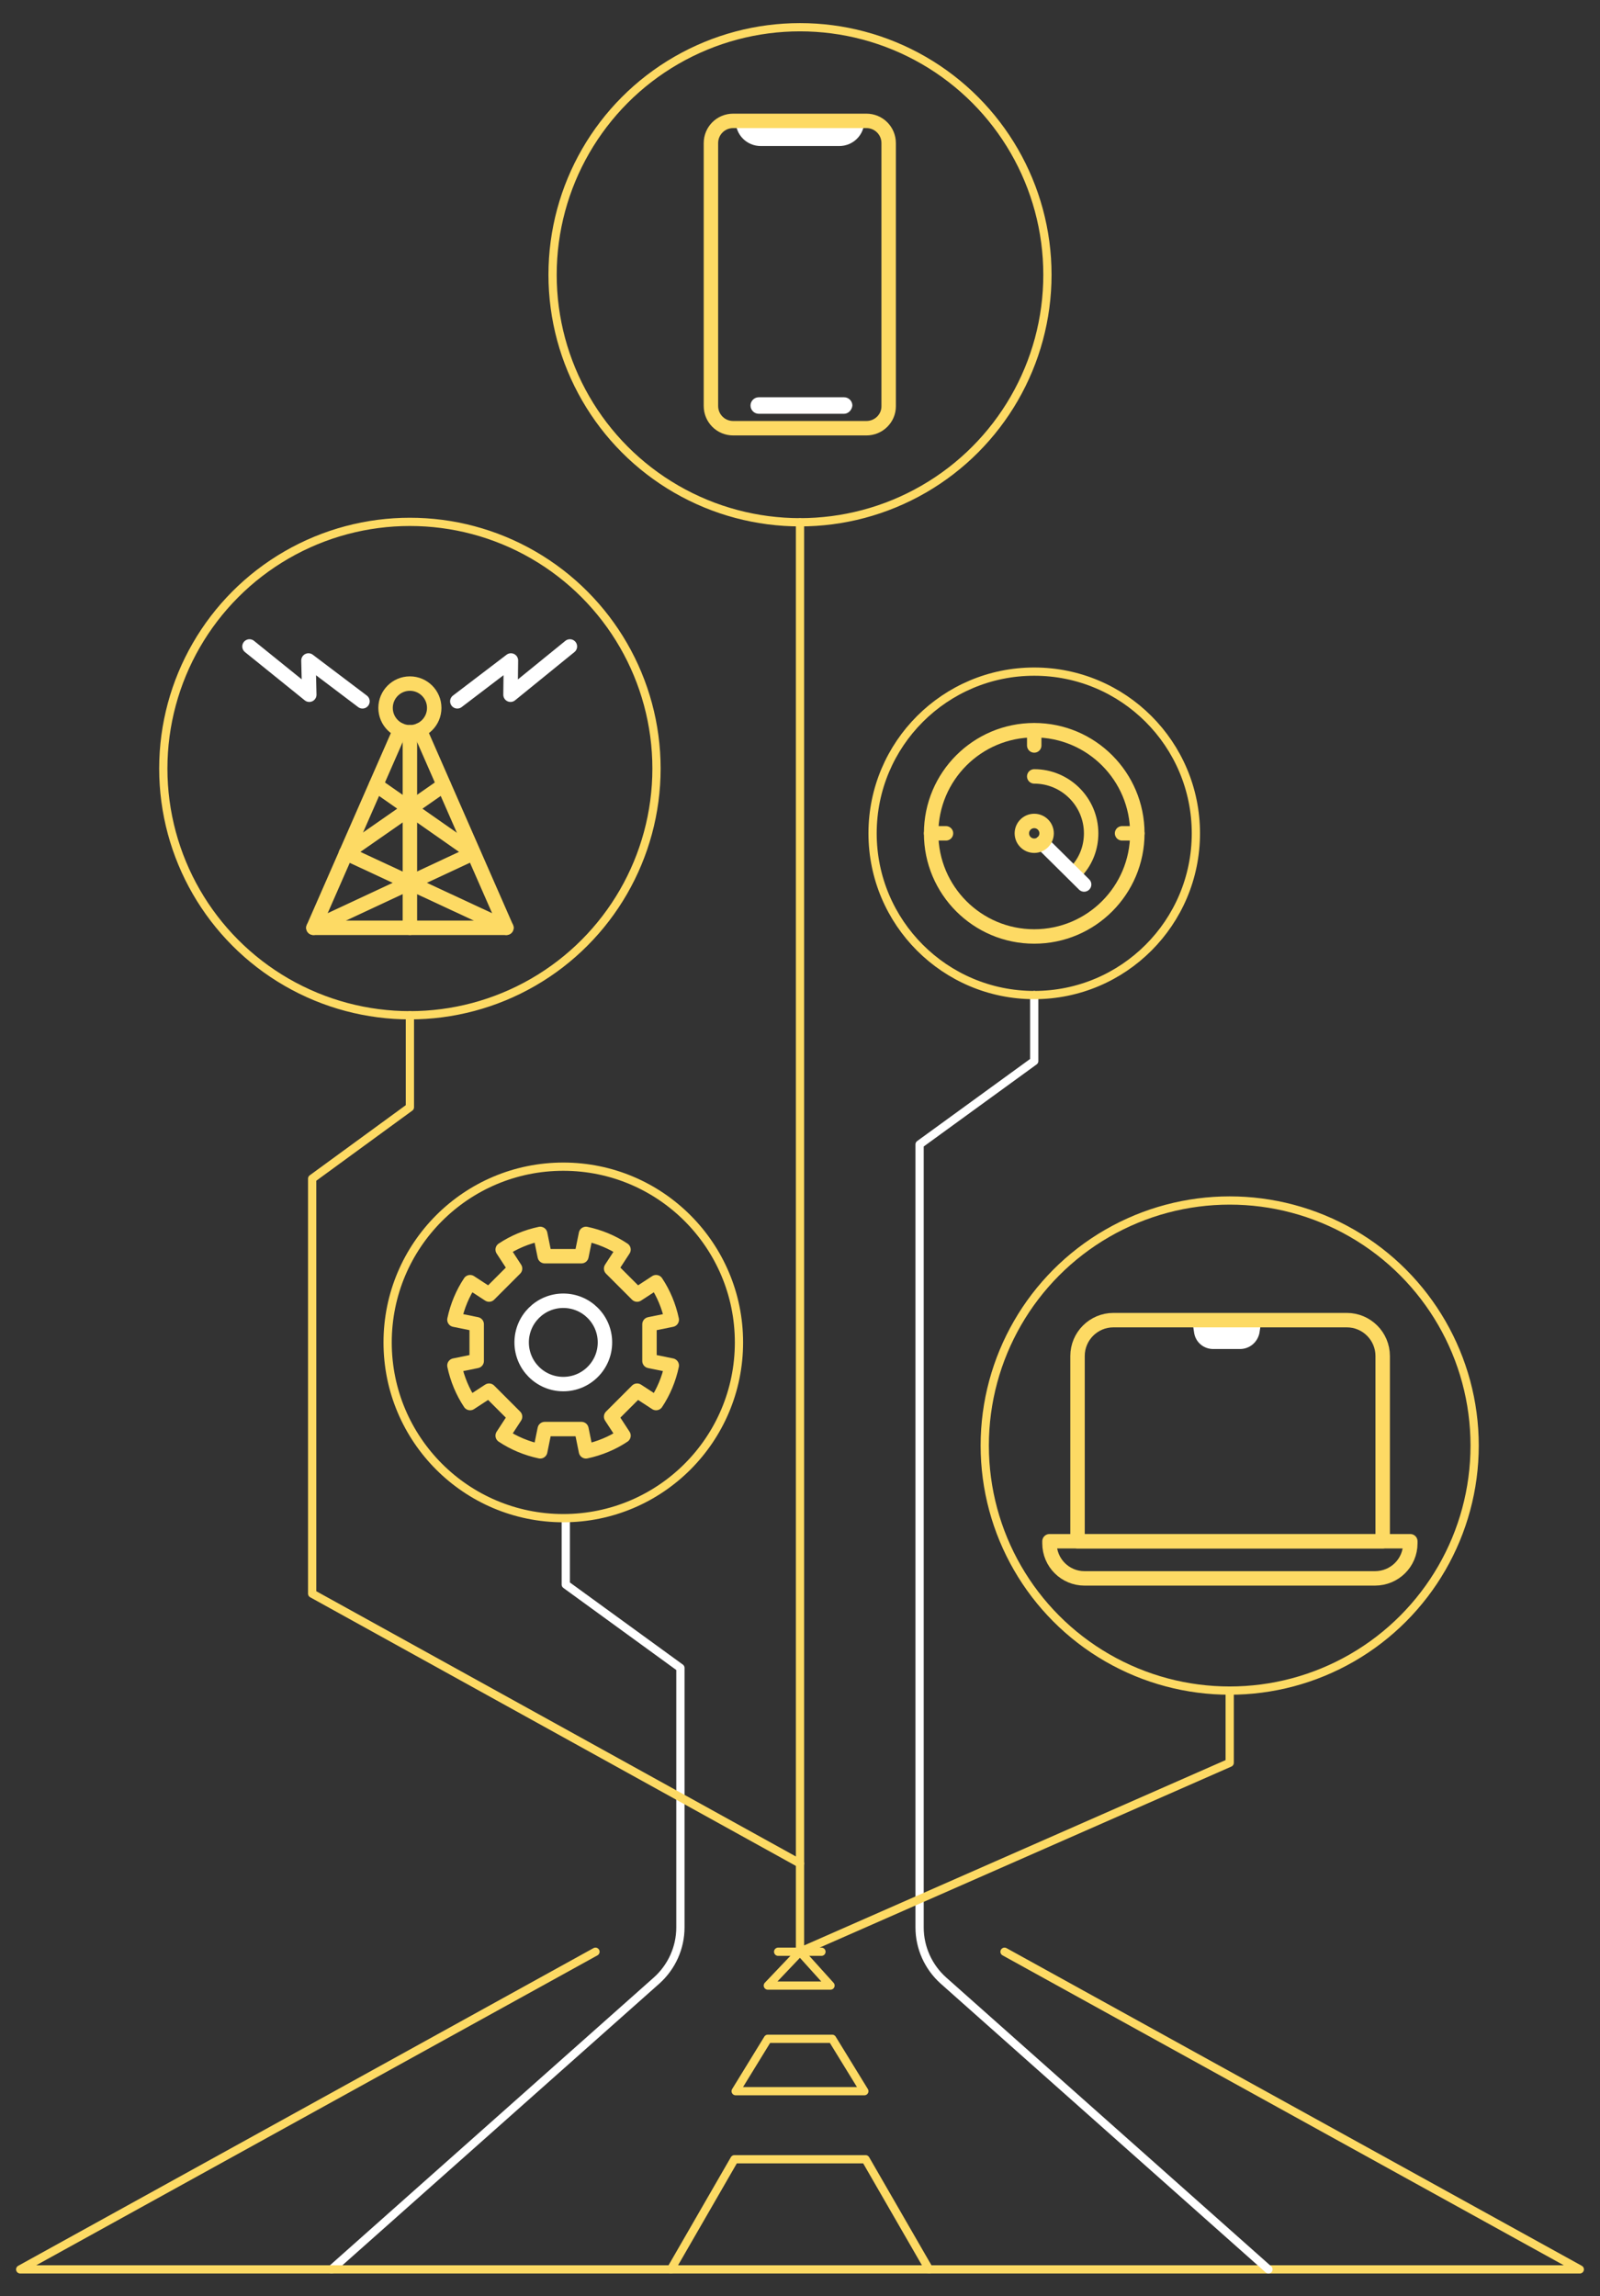 <?xml version="1.0" encoding="utf-8"?>
<!-- Generator: Adobe Illustrator 24.2.0, SVG Export Plug-In . SVG Version: 6.00 Build 0)  -->
<svg version="1.1" id="图层_1" xmlns="http://www.w3.org/2000/svg" xmlns:xlink="http://www.w3.org/1999/xlink" x="0px" y="0px"
	 viewBox="0 0 388 556.6" style="enable-background:new 0 0 388 556.6;" xml:space="preserve">
<rect x="0" y="0" width="388" height="556.6" fill="#333333" stroke="none"/>
<style type="text/css">
	.st0{fill:none;stroke:#FFFFFF;stroke-width:2;stroke-linecap:round;stroke-linejoin:round;stroke-miterlimit:10;}
	.st1{fill:none;stroke:#FDDA64;stroke-width:2;stroke-linecap:round;stroke-linejoin:round;stroke-miterlimit:10;}
	.st2{fill:none;stroke:#FDDA64;stroke-width:3.5;stroke-linecap:round;stroke-linejoin:round;stroke-miterlimit:10;}
	.st3{fill:none;stroke:#FFFFFF;stroke-width:3.5;stroke-linecap:round;stroke-linejoin:round;stroke-miterlimit:10;}
	.st4{fill:#FFFFFF;}
</style>
<g>
	<path class="st0" d="M80.4,550.1l78.8-70c3.7-3.3,5.8-8,5.8-12.9v-62.9l-27.8-20.2v-16"/>
	<polyline class="st1" points="243.6,473.1 383.1,550.1 194,550.1 4.9,550.1 144.4,473.1 	"/>
	<polyline class="st1" points="225.3,550.1 209.9,523.4 194,523.4 178.1,523.4 162.7,550.1 	"/>
	<path class="st0" d="M307.6,550.1l-78.8-70c-3.7-3.3-5.8-8-5.8-12.9V277.4l27.8-20.2v-16"/>
	<polygon class="st1" points="194,494.2 201.8,494.2 209.6,506.9 194,506.9 178.4,506.9 186.2,494.2 	"/>
	<polyline class="st1" points="194,126.6 194,473.1 186.2,481.3 201.4,481.3 194,473.1 298.2,427.3 298.2,409.8 	"/>
	<circle class="st1" cx="194" cy="66.6" r="60"/>
	<polyline class="st1" points="194,451.7 75.7,386.3 75.7,285.7 99.4,268.4 99.4,246.1 	"/>
	<circle class="st1" cx="99.4" cy="186.3" r="59.8"/>
	<circle class="st1" cx="250.8" cy="202" r="39.2"/>
	<circle class="st1" cx="136.6" cy="325.4" r="42.6"/>
	<circle class="st1" cx="298.2" cy="350.4" r="59.4"/>
	<line class="st1" x1="188.7" y1="473.1" x2="199.2" y2="473.1"/>
	<g>
		<polyline class="st2" points="101.8,177 122.8,224.9 76,224.9 97,177 		"/>
		<circle class="st2" cx="99.4" cy="171.6" r="5.9"/>
		<line class="st2" x1="99.4" y1="224.9" x2="99.4" y2="177.5"/>
		<polyline class="st2" points="91.2,190.3 114.8,206.8 76,224.9 		"/>
		<polyline class="st2" points="107.6,190.3 83.9,206.8 122.8,224.9 		"/>
		<polyline class="st3" points="60.5,156.7 75,168.4 74.8,160.1 87.9,170 		"/>
		<polyline class="st3" points="138.2,156.7 123.8,168.4 123.9,160.1 110.9,170 		"/>
	</g>
	<g>
		<g>
			<g>
				<circle class="st3" cx="136.6" cy="325.4" r="10.1"/>
			</g>
			<g>
				<path class="st2" d="M157.5,329.9V321l5.4-1.1c-0.7-3.3-2-6.4-3.8-9.1l-4.6,3l-6.3-6.3l3-4.6c-2.7-1.8-5.8-3.1-9.1-3.8l-1.1,5.4
					h-8.9l-1.1-5.4c-3.3,0.7-6.4,2-9.1,3.8l3,4.6l-6.3,6.3l-4.6-3c-1.8,2.7-3.1,5.8-3.8,9.1l5.4,1.1v8.9l-5.4,1.1
					c0.7,3.3,2,6.4,3.8,9.1l4.6-3l6.3,6.3l-3,4.6c2.7,1.8,5.8,3.1,9.1,3.8l1.1-5.4h8.9l1.1,5.4c3.3-0.7,6.4-2,9.1-3.8l-3-4.6
					l6.3-6.3l4.6,3c1.8-2.7,3.1-5.8,3.8-9.1L157.5,329.9z"/>
			</g>
		</g>
	</g>
	<g>
		<path class="st4" d="M203.5,35.4h-19c-3.4,0-6.1-2.7-6.1-6.1v0h31.2v0C209.6,32.7,206.9,35.4,203.5,35.4z"/>
		<path class="st4" d="M204.7,100.3H184c-1.1,0-2-0.9-2-2l0,0c0-1.1,0.9-2,2-2h20.7c1.1,0,2,0.9,2,2l0,0
			C206.6,99.4,205.7,100.3,204.7,100.3z"/>
		<path class="st2" d="M210.1,103.8h-32.3c-3,0-5.4-2.4-5.4-5.4V34.7c0-3,2.4-5.4,5.4-5.4h32.3c3,0,5.4,2.4,5.4,5.4v63.8
			C215.5,101.4,213.1,103.8,210.1,103.8z"/>
	</g>
	<g>
		<path class="st2" d="M250.8,188.2c7.6,0,13.8,6.2,13.8,13.8c0,3.4-1.2,6.5-3.3,8.9"/>
		<circle class="st2" cx="250.8" cy="202" r="25"/>
		<line class="st3" x1="252.7" y1="204.3" x2="262.9" y2="214.4"/>
		<line class="st2" x1="250.8" y1="177.1" x2="250.8" y2="180.7"/>
		<line class="st2" x1="225.8" y1="202" x2="229.4" y2="202"/>
		<line class="st2" x1="272.1" y1="202" x2="275.8" y2="202"/>
		<circle class="st2" cx="250.8" cy="202" r="3"/>
	</g>
	<g>
		<path class="st2" d="M333.4,382.6H263c-4.7,0-8.5-3.8-8.5-8.5v-0.5H342v0.5C342,378.8,338.2,382.6,333.4,382.6z"/>
		<path class="st4" d="M300.7,327h-6.5c-2.3,0-4.2-1.6-4.6-3.8l-0.2-1.3c-0.3-1.4,0.8-2.7,2.3-2.7h11.6c1.4,0,2.5,1.3,2.3,2.7
			l-0.2,1.3C304.9,325.4,303,327,300.7,327z"/>
		<path class="st2" d="M335.2,373.6h-73.9v-44.9c0-4.8,3.9-8.7,8.7-8.7h56.6c4.8,0,8.7,3.9,8.7,8.7V373.6z"/>
	</g>
</g>
</svg>
